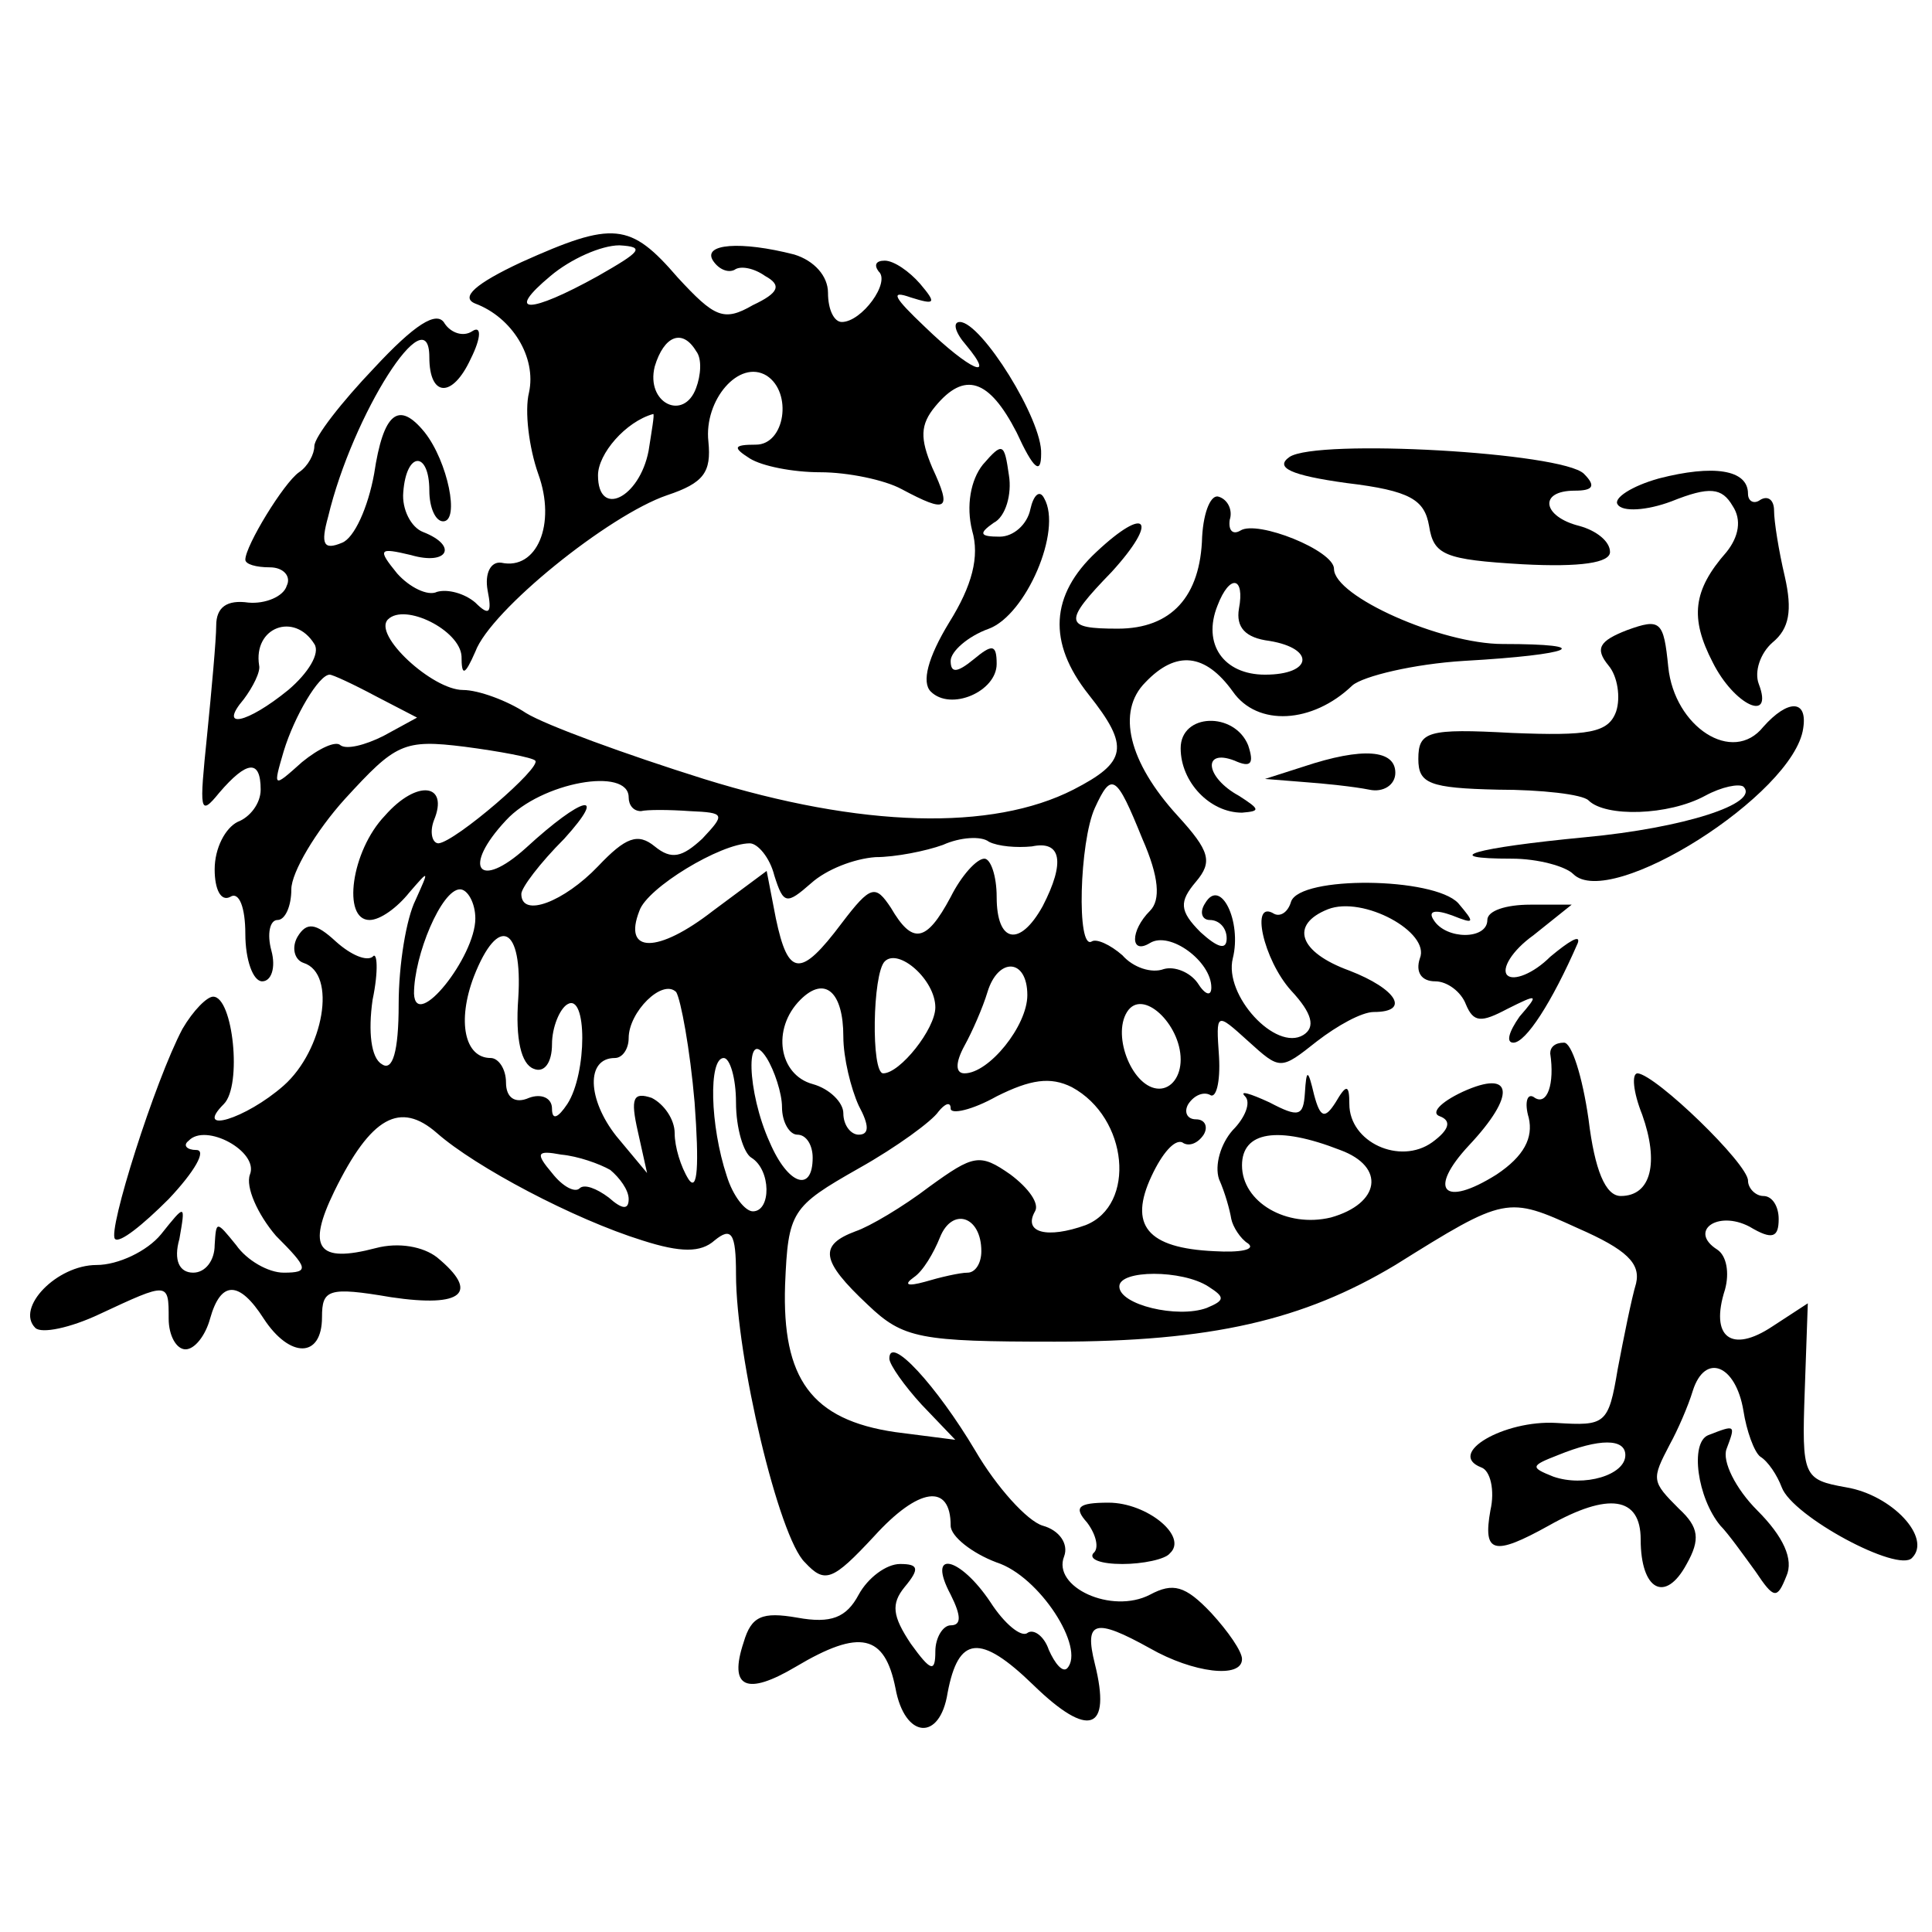 <?xml version="1.0" standalone="no"?>
<!DOCTYPE svg PUBLIC "-//W3C//DTD SVG 20010904//EN"
 "http://www.w3.org/TR/2001/REC-SVG-20010904/DTD/svg10.dtd">
<svg version="1.0" xmlns="http://www.w3.org/2000/svg"
 width="126pt" height="126pt" viewBox="0 0 126 126"
 preserveAspectRatio="xMidYMid meet">
<g transform="translate(0,126) scale(0.1,-0.1)"
fill="#000000" stroke="none">
<path d="M340 1089 c-30 -14 -40 -23 -30 -27 24 -9 40 -35 35 -58 -3 -12 0
-36 6 -53 12 -33 -1 -63 -24 -58 -7 1 -11 -7 -9 -18 3 -15 1 -17 -8 -8 -7 6
-18 9 -25 7 -6 -3 -18 3 -26 12 -13 16 -12 17 9 12 24 -7 31 6 8 15 -8 3 -14
15 -13 26 2 27 17 27 17 1 0 -11 4 -20 9 -20 11 0 3 39 -12 58 -17 21 -27 13
-33 -27 -4 -22 -13 -42 -21 -45 -12 -5 -14 -1 -9 17 16 67 66 145 66 104 0
-26 15 -27 27 -1 7 14 7 22 1 18 -6 -4 -14 -1 -18 5 -5 9 -20 -1 -46 -29 -21
-22 -39 -45 -39 -51 0 -5 -4 -13 -10 -17 -10 -7 -35 -48 -35 -57 0 -3 7 -5 16
-5 9 0 14 -6 11 -12 -2 -7 -14 -12 -25 -11 -14 2 -21 -3 -21 -15 0 -9 -3 -42
-6 -72 -5 -49 -5 -53 8 -37 18 21 27 22 27 2 0 -9 -7 -18 -15 -21 -8 -4 -15
-17 -15 -31 0 -13 4 -21 10 -18 6 4 10 -7 10 -24 0 -17 5 -31 11 -31 6 0 9 9
6 20 -3 11 -1 20 4 20 5 0 9 9 9 20 0 11 16 38 35 59 33 36 38 39 78 34 23 -3
44 -7 46 -9 5 -4 -52 -53 -63 -54 -4 0 -6 7 -3 15 10 24 -11 27 -32 3 -22 -23
-28 -68 -10 -68 7 0 18 8 26 18 13 15 13 15 4 -5 -6 -12 -11 -42 -11 -68 0
-31 -4 -44 -11 -39 -7 4 -9 21 -6 42 4 19 3 32 0 28 -4 -3 -14 1 -24 10 -13
12 -19 13 -25 3 -4 -7 -2 -15 4 -17 22 -7 13 -57 -13 -80 -25 -22 -59 -32 -39
-12 12 12 6 70 -7 70 -4 0 -13 -9 -20 -21 -18 -34 -49 -132 -44 -137 3 -3 18
9 35 26 17 18 25 32 18 32 -6 0 -9 3 -5 6 11 12 46 -7 40 -22 -3 -8 5 -26 17
-40 21 -21 22 -24 5 -24 -10 0 -24 8 -31 18 -13 16 -13 16 -14 0 0 -10 -6 -18
-14 -18 -9 0 -13 8 -9 22 4 23 4 23 -12 3 -9 -11 -28 -20 -42 -20 -26 0 -53
-28 -40 -41 4 -4 23 0 42 9 45 21 45 21 45 -3 0 -11 5 -20 11 -20 6 0 13 9 16
20 7 25 19 25 35 0 17 -26 38 -26 38 1 0 18 4 20 45 13 47 -7 58 3 30 26 -9 7
-25 10 -40 6 -38 -10 -45 0 -27 37 24 49 43 59 67 38 25 -22 89 -56 134 -70
25 -8 38 -8 47 0 11 9 14 5 14 -22 0 -54 28 -172 45 -188 13 -14 18 -12 45 17
29 32 50 35 50 7 0 -7 14 -18 30 -24 28 -9 58 -56 46 -69 -3 -3 -8 3 -12 12
-3 9 -10 14 -14 11 -4 -3 -15 6 -24 20 -20 30 -42 35 -26 5 7 -14 7 -20 0 -20
-5 0 -10 -8 -10 -17 0 -14 -3 -13 -16 5 -12 18 -13 26 -4 37 10 12 9 15 -3 15
-9 0 -21 -9 -27 -20 -8 -15 -18 -19 -40 -15 -23 4 -30 1 -35 -16 -10 -30 2
-35 34 -16 42 25 58 21 65 -14 6 -33 29 -35 34 -3 7 37 21 39 56 5 36 -35 51
-30 40 14 -7 28 0 30 36 10 28 -16 60 -20 60 -7 0 5 -9 18 -20 30 -17 18 -25
20 -40 12 -25 -13 -64 5 -56 25 3 8 -3 17 -14 20 -10 3 -30 25 -44 49 -25 42
-56 76 -56 60 0 -4 10 -18 21 -30 l22 -23 -39 5 c-55 8 -74 35 -72 96 2 48 4
51 48 76 25 14 48 31 52 37 4 5 8 7 8 2 0 -4 14 -1 30 8 22 11 35 13 49 6 37
-20 42 -77 9 -90 -25 -9 -41 -5 -33 9 3 5 -4 15 -16 24 -20 14 -24 13 -53 -8
-17 -13 -39 -26 -48 -29 -24 -9 -23 -19 8 -48 23 -22 34 -24 122 -24 102 0
162 14 222 50 72 45 73 45 119 24 32 -14 41 -23 38 -36 -3 -10 -8 -35 -12 -56
-6 -36 -8 -37 -40 -35 -34 2 -72 -20 -49 -29 6 -2 9 -15 6 -28 -5 -28 2 -30
38 -10 39 22 60 19 60 -9 0 -33 16 -42 30 -16 9 16 8 24 -5 36 -18 18 -18 19
-6 42 5 9 12 25 15 35 8 25 28 17 33 -13 2 -13 7 -27 11 -30 5 -3 11 -12 14
-20 7 -19 76 -56 85 -46 13 13 -13 41 -43 46 -28 5 -29 7 -27 63 l2 57 -23
-15 c-27 -18 -41 -7 -31 24 3 11 1 22 -5 26 -19 12 0 26 21 15 15 -9 19 -7 19
5 0 8 -4 15 -10 15 -5 0 -10 5 -10 10 0 11 -60 69 -72 70 -4 0 -3 -12 3 -27
11 -31 6 -53 -14 -53 -10 0 -17 17 -21 50 -4 28 -11 50 -16 50 -6 0 -9 -3 -9
-7 3 -20 -2 -34 -10 -29 -5 4 -7 -3 -4 -13 3 -13 -3 -25 -21 -37 -35 -22 -45
-10 -18 19 31 33 29 50 -4 35 -15 -7 -21 -14 -15 -16 8 -3 6 -9 -5 -17 -21
-15 -54 0 -54 25 0 13 -2 13 -9 1 -7 -11 -10 -10 -14 5 -4 17 -5 17 -6 1 -1
-15 -4 -16 -23 -6 -13 6 -20 8 -16 4 4 -4 0 -14 -8 -22 -8 -9 -12 -23 -9 -32
4 -9 7 -20 8 -26 1 -5 6 -13 11 -16 5 -4 -5 -6 -22 -5 -44 2 -56 17 -41 49 7
15 15 24 20 22 4 -3 10 -1 14 5 3 5 1 10 -5 10 -6 0 -8 5 -5 10 4 6 10 8 14 6
4 -3 7 8 6 25 -2 29 -2 29 19 10 21 -19 21 -19 45 0 13 10 29 19 37 19 24 0
15 15 -16 27 -33 12 -39 30 -14 40 23 9 67 -15 60 -32 -3 -9 1 -15 10 -15 8 0
17 -7 20 -15 5 -12 10 -12 27 -3 20 10 21 10 8 -5 -7 -10 -9 -17 -4 -17 8 0
25 26 42 65 2 6 -6 1 -18 -9 -11 -11 -24 -16 -28 -12 -4 4 3 16 17 26 l25 20
-27 0 c-16 0 -28 -4 -28 -10 0 -13 -27 -13 -35 0 -4 6 1 7 12 3 15 -6 15 -5 4
8 -16 17 -103 18 -109 1 -2 -7 -7 -10 -11 -8 -16 10 -7 -30 11 -50 14 -15 16
-24 8 -29 -18 -11 -52 26 -46 50 6 24 -8 53 -18 36 -4 -6 -2 -11 3 -11 6 0 11
-5 11 -12 0 -8 -6 -6 -17 4 -14 14 -14 20 -3 33 11 13 9 20 -12 43 -32 35 -40
68 -21 87 20 21 39 19 57 -6 16 -23 52 -21 78 4 7 6 40 14 73 16 71 4 87 11
25 11 -40 0 -110 31 -110 49 0 12 -50 32 -61 25 -5 -3 -8 0 -7 7 2 6 -1 13 -7
15 -5 2 -10 -9 -11 -26 -1 -39 -20 -60 -55 -60 -35 0 -36 4 -4 37 31 34 23 44
-10 13 -30 -28 -32 -59 -5 -93 27 -34 25 -44 -10 -62 -53 -27 -138 -25 -241 7
-51 16 -103 35 -116 43 -12 8 -31 15 -41 15 -20 0 -59 36 -49 46 11 11 47 -7
48 -24 0 -13 2 -13 9 3 10 27 87 89 125 102 24 8 29 15 27 35 -3 27 20 54 38
43 17 -11 12 -45 -7 -45 -15 0 -15 -2 -4 -9 8 -5 28 -9 46 -9 18 0 42 -5 53
-11 30 -16 33 -14 20 14 -8 19 -8 28 2 40 19 23 35 18 53 -17 11 -24 16 -28
16 -14 1 22 -39 86 -53 86 -5 0 -3 -7 4 -15 20 -24 3 -17 -27 12 -20 19 -23
24 -9 19 16 -5 17 -4 6 9 -7 8 -17 15 -23 15 -6 0 -7 -3 -4 -7 8 -7 -11 -33
-24 -33 -5 0 -9 8 -9 19 0 11 -9 21 -22 25 -35 9 -60 7 -53 -4 4 -6 10 -8 14
-6 4 3 13 1 20 -4 11 -6 9 -11 -8 -19 -19 -11 -25 -8 -49 18 -31 36 -42 37
-102 10z m50 -9 c-45 -25 -61 -25 -31 0 13 11 33 20 45 20 17 -1 14 -4 -14
-20z m64 -49 c4 -5 3 -16 0 -24 -8 -22 -33 -10 -27 14 6 20 18 25 27 10z m-31
-65 c-6 -31 -33 -44 -33 -16 0 14 18 35 36 40 1 0 -1 -11 -3 -24z m385 -103
c-2 -12 4 -19 20 -21 30 -5 28 -22 -3 -22 -27 0 -41 20 -31 45 8 21 18 19 14
-2z m-603 -23 c4 -6 -4 -19 -17 -30 -27 -22 -46 -26 -29 -6 6 8 11 18 10 22
-4 25 23 35 36 14z m40 -34 l27 -14 -22 -12 c-12 -6 -24 -9 -28 -6 -3 3 -14
-2 -25 -11 -19 -17 -19 -17 -12 7 7 23 23 50 30 50 2 0 15 -6 30 -14z m165
-66 c0 -5 3 -9 8 -9 4 1 18 1 32 0 23 -1 23 -2 8 -18 -13 -12 -20 -14 -31 -5
-11 9 -19 6 -37 -13 -22 -23 -50 -34 -50 -18 0 4 12 20 28 36 29 32 12 28 -25
-6 -31 -28 -42 -13 -13 18 23 25 80 35 80 15z m335 -27 c11 -25 12 -40 5 -47
-13 -13 -13 -29 0 -21 13 8 40 -12 40 -29 0 -6 -4 -5 -9 3 -5 7 -15 11 -22 9
-8 -3 -20 1 -27 9 -8 7 -17 11 -20 9 -10 -6 -8 65 2 87 11 24 14 22 31 -20z
m-72 -5 c19 4 22 -10 7 -39 -15 -27 -30 -24 -30 6 0 14 -4 25 -8 25 -5 0 -15
-11 -22 -25 -16 -30 -25 -31 -39 -7 -10 15 -13 15 -32 -10 -27 -36 -35 -35
-43 3 l-6 31 -35 -26 c-36 -28 -59 -28 -48 0 5 15 53 44 72 44 5 0 13 -9 16
-21 6 -19 8 -19 24 -5 10 9 28 16 42 17 13 0 33 4 44 8 11 5 25 6 30 2 6 -3
18 -4 28 -3z m-363 -47 c0 -25 -39 -74 -40 -49 0 25 18 68 30 68 5 0 10 -9 10
-19z m28 -52 c-2 -27 2 -43 10 -46 7 -3 12 4 12 16 0 11 5 23 10 26 13 8 13
-45 0 -65 -6 -9 -10 -11 -10 -3 0 7 -7 10 -15 7 -9 -4 -15 0 -15 10 0 9 -5 16
-10 16 -17 0 -22 24 -11 53 16 41 32 33 29 -14z m272 -6 c0 -14 -23 -43 -34
-43 -8 0 -7 65 1 73 9 9 33 -12 33 -30z m60 8 c0 -20 -25 -51 -41 -51 -6 0 -6
7 0 18 5 9 12 25 15 35 7 23 26 22 26 -2z m-217 -70 c3 -41 2 -59 -4 -50 -5 8
-9 21 -9 30 0 9 -7 19 -15 23 -12 4 -14 0 -9 -22 l6 -27 -20 24 c-19 24 -20
51 -1 51 5 0 9 6 9 13 0 17 22 39 31 30 3 -5 9 -37 12 -72z m97 43 c0 -14 5
-34 10 -45 7 -13 7 -19 0 -19 -5 0 -10 6 -10 14 0 7 -9 16 -20 19 -22 6 -27
36 -8 55 16 16 28 5 28 -24z m220 -15 c0 -11 -6 -19 -14 -19 -17 0 -31 34 -21
50 10 16 35 -8 35 -31z m-260 -31 c0 -10 5 -18 10 -18 6 0 10 -7 10 -15 0 -23
-16 -18 -28 10 -15 33 -16 77 -2 55 5 -8 10 -23 10 -32z m-30 3 c0 -17 5 -33
10 -36 13 -8 13 -35 1 -35 -5 0 -13 10 -17 23 -11 33 -12 77 -2 77 4 0 8 -13
8 -29z m394 -31 c30 -11 26 -35 -6 -44 -29 -7 -58 10 -58 34 0 22 23 26 64 10z
m-476 -13 c6 -5 12 -13 12 -19 0 -7 -4 -7 -13 1 -8 6 -16 9 -19 6 -3 -3 -11 1
-18 10 -11 13 -10 15 6 12 11 -1 25 -6 32 -10z m242 -53 c0 -8 -4 -14 -9 -14
-5 0 -18 -3 -28 -6 -11 -3 -14 -2 -7 3 6 4 13 16 17 26 8 20 27 14 27 -9z
m148 -23 c11 -7 11 -9 -1 -14 -19 -7 -57 2 -57 14 0 11 41 11 58 0z m272 -110
c0 -13 -27 -21 -47 -14 -15 6 -15 7 3 14 27 11 44 11 44 0z"/>
<path d="M641 957 c-8 -10 -11 -27 -7 -43 5 -17 0 -36 -15 -60 -14 -23 -18
-39 -12 -45 13 -13 43 0 43 18 0 13 -3 13 -15 3 -11 -9 -15 -9 -15 -1 0 6 11
16 25 21 24 9 48 64 36 85 -3 6 -7 2 -9 -7 -2 -10 -11 -18 -20 -18 -13 0 -14
2 -4 9 8 4 12 19 10 31 -3 21 -4 22 -17 7z"/>
<path d="M841 962 c-10 -7 1 -12 37 -17 42 -5 51 -11 54 -28 3 -19 10 -22 61
-25 38 -2 57 1 57 8 0 7 -9 14 -20 17 -24 6 -27 23 -3 23 12 0 14 3 6 11 -14
14 -174 23 -192 11z"/>
<path d="M1082 948 c-18 -5 -30 -13 -27 -17 3 -5 19 -4 35 2 25 10 33 9 40 -3
6 -9 4 -20 -4 -30 -22 -25 -24 -43 -9 -72 14 -28 40 -40 30 -14 -3 8 1 20 9
27 11 9 13 21 8 43 -4 17 -7 36 -7 43 0 7 -4 10 -9 7 -4 -3 -8 -1 -8 4 0 16
-23 19 -58 10z"/>
<path d="M1061 849 c-18 -7 -21 -12 -12 -23 6 -7 8 -21 5 -30 -5 -14 -18 -16
-68 -14 -55 3 -61 1 -61 -17 0 -16 7 -19 52 -20 28 0 55 -3 59 -7 11 -11 52
-10 76 3 11 6 22 8 25 6 11 -11 -39 -27 -103 -33 -73 -7 -97 -14 -48 -14 17 0
35 -5 40 -10 24 -24 144 52 150 95 3 19 -10 19 -26 1 -20 -25 -58 0 -62 39 -3
30 -5 32 -27 24z"/>
<path d="M770 772 c0 -22 19 -42 40 -42 12 1 12 2 -2 11 -22 12 -24 31 -3 23
11 -5 13 -2 9 10 -9 22 -44 21 -44 -2z"/>
<path d="M850 760 l-25 -8 25 -2 c14 -1 33 -3 43 -5 9 -2 17 3 17 11 0 15 -21
17 -60 4z"/>
<path d="M1114 324 c-12 -5 -7 -41 8 -59 5 -5 15 -19 23 -30 12 -18 14 -18 20
-3 5 11 -2 26 -19 43 -14 14 -23 32 -20 40 6 16 6 16 -12 9z"/>
<path d="M709 267 c6 -8 8 -17 4 -20 -3 -4 5 -7 19 -7 13 0 28 3 31 7 12 11
-15 33 -40 33 -20 0 -23 -3 -14 -13z"/>
</g>
</svg>
